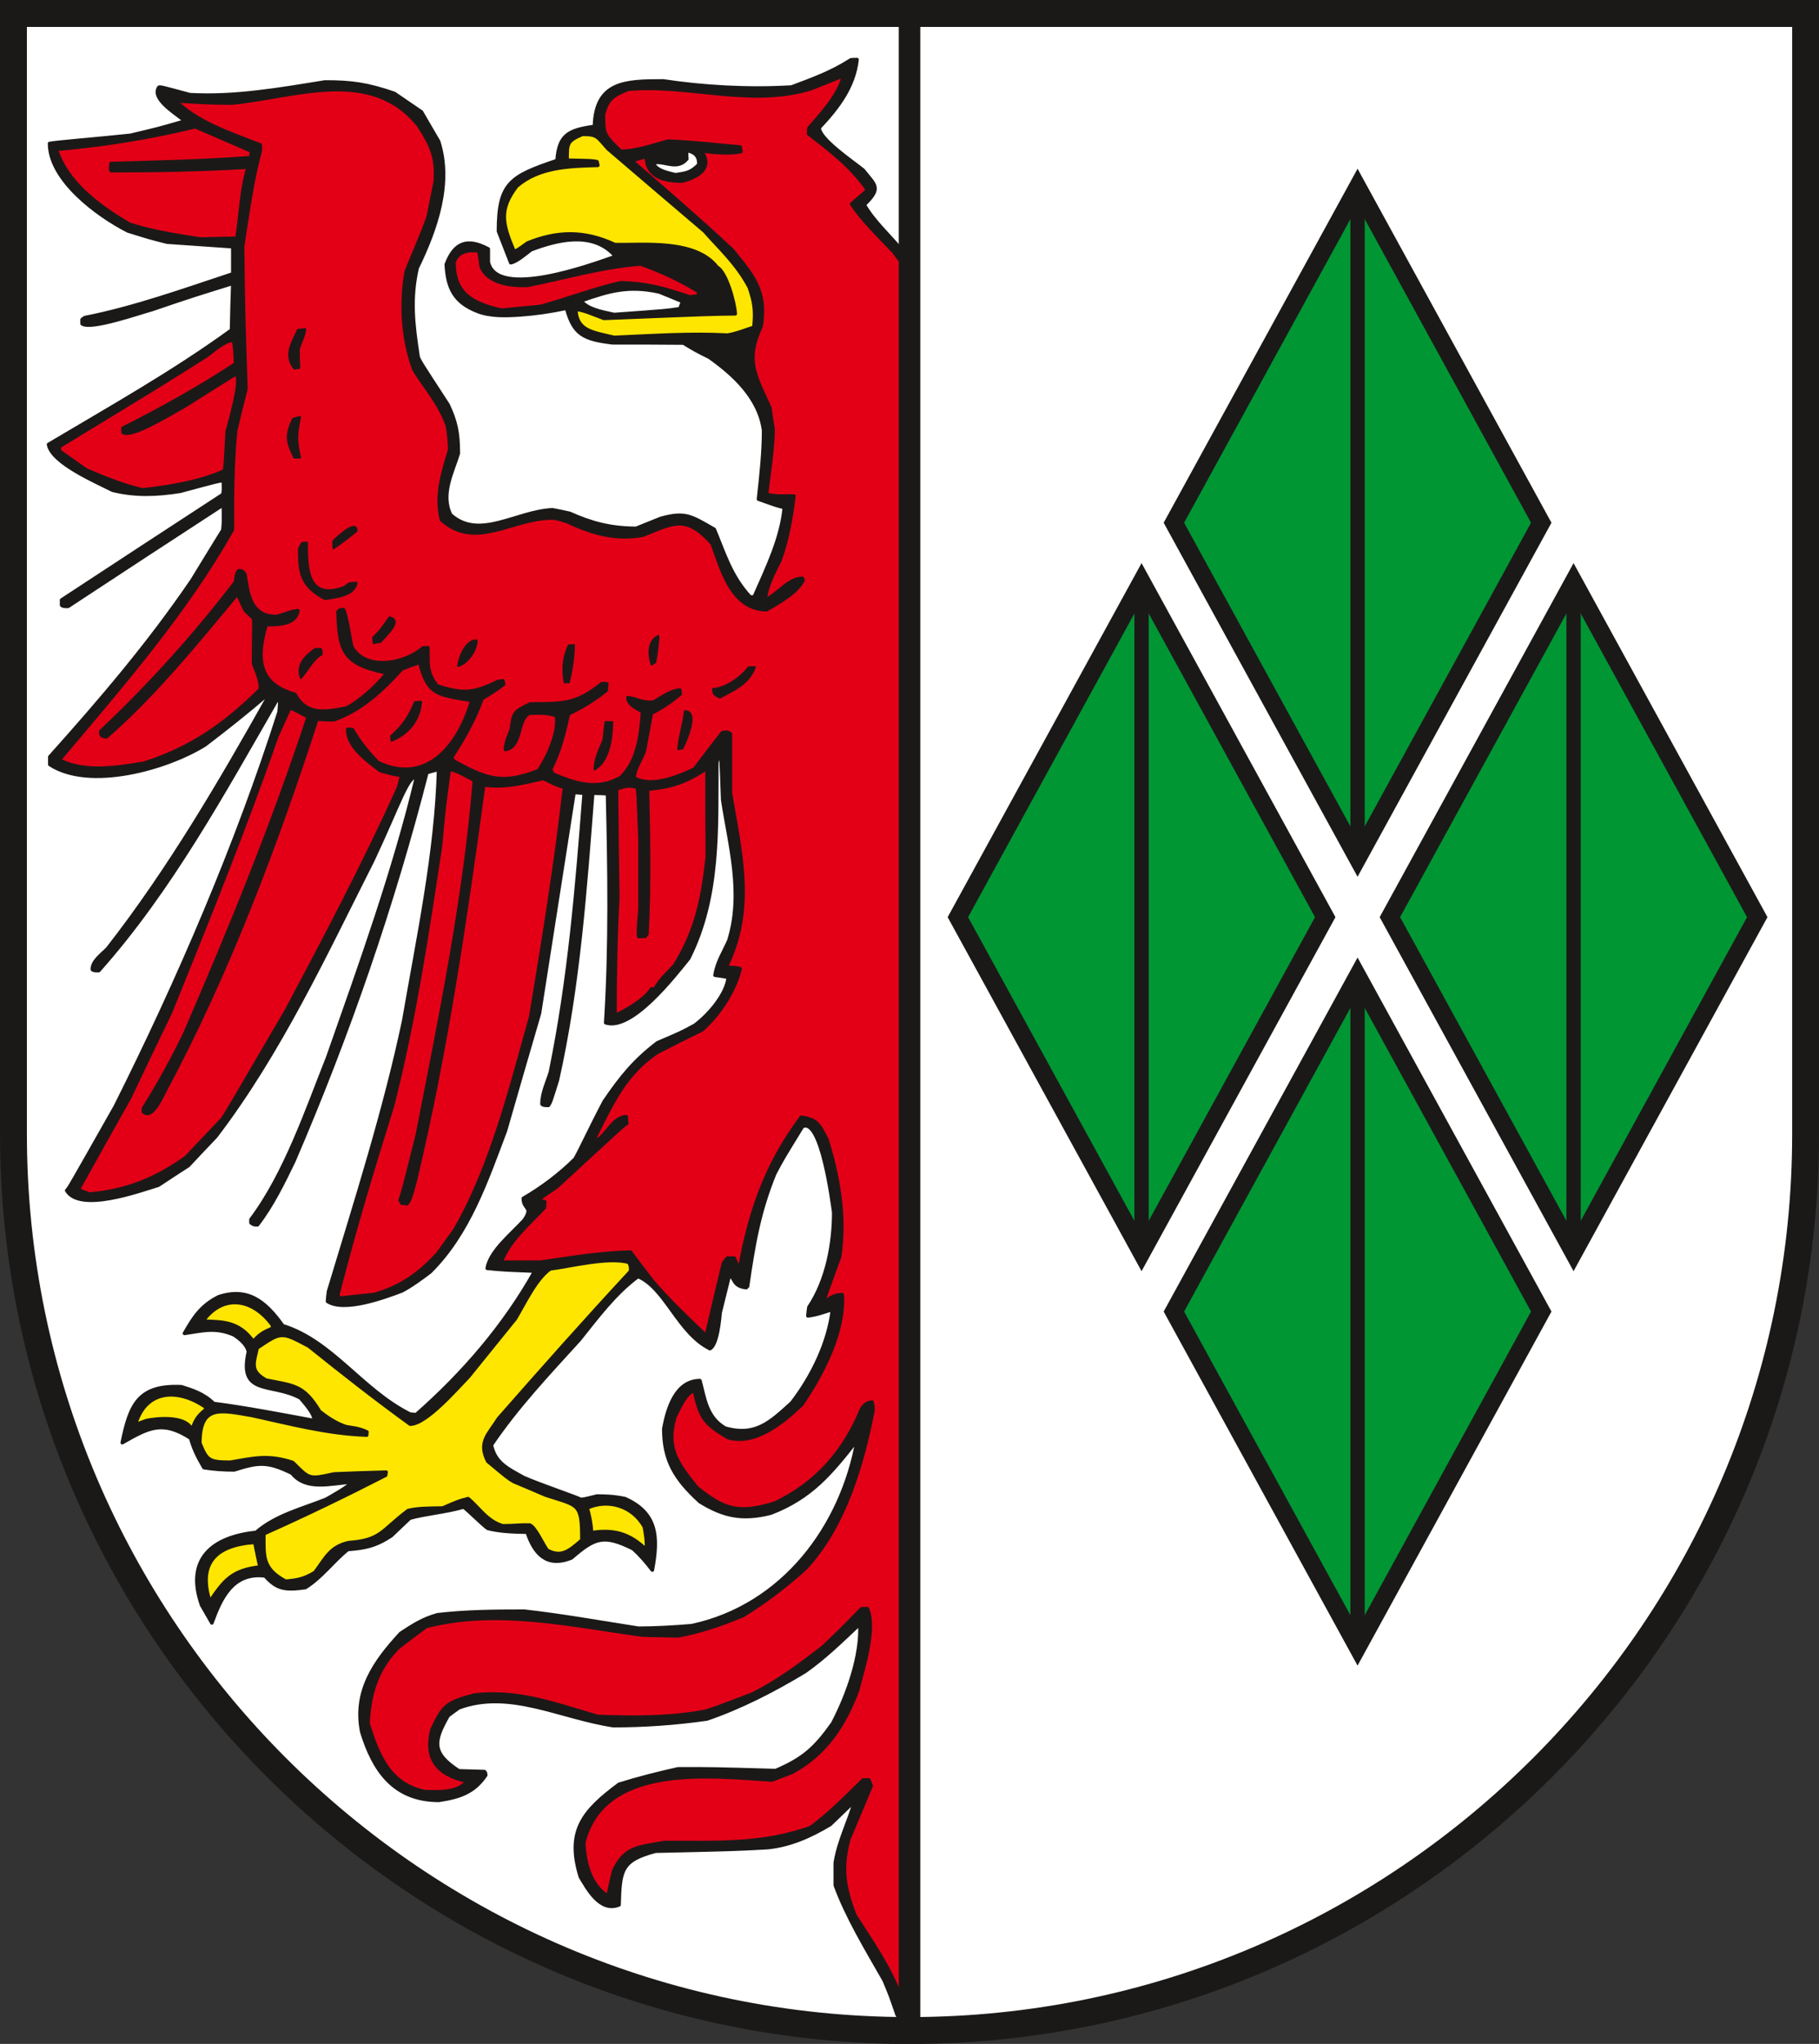 <?xml version="1.0" encoding="UTF-8" standalone="no"?>
<svg
   xmlns:dc="http://purl.org/dc/elements/1.1/"
   xmlns:cc="http://creativecommons.org/ns#"
   xmlns:rdf="http://www.w3.org/1999/02/22-rdf-syntax-ns#"
   xmlns:svg="http://www.w3.org/2000/svg"
   xmlns="http://www.w3.org/2000/svg"
   xmlns:sodipodi="http://sodipodi.sourceforge.net/DTD/sodipodi-0.dtd"
   xmlns:inkscape="http://www.inkscape.org/namespaces/inkscape"
   version="1.1"
   width="288"
   height="323.468"
   id="svg95"
   viewBox="0 0 288 323.468"
   sodipodi:docname="Stendal.svg"
   inkscape:version="0.92.3 (2405546, 2018-03-11)">
  <rect x="0" y="0" width="288" height="323.468" fill="#333333" stroke="none"/>
  <defs
     id="defs99" />
  <sodipodi:namedview
     pagecolor="#ffffff"
     bordercolor="#666666"
     borderopacity="1"
     objecttolerance="10"
     gridtolerance="10"
     guidetolerance="10"
     inkscape:pageopacity="0"
     inkscape:pageshadow="2"
     inkscape:window-width="1600"
     inkscape:window-height="850"
     id="namedview97"
     showgrid="false"
     inkscape:zoom="1.6225402"
     inkscape:cx="163.08844"
     inkscape:cy="180.20225"
     inkscape:window-x="-8"
     inkscape:window-y="-8"
     inkscape:window-maximized="1"
     inkscape:current-layer="svg95" />
  <g
     id="Layer1000"
     transform="matrix(1.001,0,0,1.001,-131.373,-354.538)">
    <path
       d="m 275.102,675.213 c -78.063,0 -141.732,-63.669 -141.732,-141.732 V 356.315 h 141.732 z"
       style="fill:#ffffff;fill-rule:evenodd"
       id="path10"
       inkscape:connector-curvature="0" />
    <g
       id="Layer1001">
      <path
         d="m 273.117,672.659 c -0.972,-2.853 -0.972,-2.853 -2.024,-5.385 -2.955,-5.185 -5.87,-9.967 -7.732,-15.031 0,-1.206 0,-2.412 0,-3.577 0.607,-3.617 2.146,-6.39 3.077,-9.766 -1.295,1.246 -2.591,2.492 -3.886,3.737 -3.238,1.929 -6.355,3.296 -9.918,3.657 -5.141,0.281 -5.141,0.281 -17.69,0.563 -5.505,1.447 -5.627,3.054 -5.789,8.48 -2.996,1.246 -5.02,-2.612 -6.113,-4.421 -2.267,-7.274 0.486,-10.449 6.113,-14.629 2.955,-0.924 6.113,-1.728 9.351,-2.451 5.627,0 5.627,0 15.423,0.281 4.332,-1.849 6.234,-3.537 9.027,-7.475 2.389,-4.581 4.574,-10.771 4.291,-15.714 -2.834,2.652 -5.465,5.265 -8.663,7.516 -4.979,3.014 -10.242,5.707 -15.545,7.515 -5.141,0.723 -9.958,1.045 -14.816,1.045 -8.46,-1.286 -16.435,-5.787 -24.41,-2.813 -0.567,0.402 -1.133,0.804 -1.7,1.246 -2.307,4.059 -2.631,5.908 1.7,8.721 1.336,0.04 2.672,0.081 4.048,0.12 0.162,0.161 0.162,0.161 0.202,0.563 -1.862,2.773 -4.21,3.497 -7.408,3.979 -7.246,0 -10.363,-4.903 -12.185,-10.811 -1.295,-6.47 2.064,-11.173 6.153,-15.593 1.903,-1.246 3.481,-2.291 5.829,-2.934 4.534,-0.522 8.865,-0.563 13.723,-0.563 5.789,0.643 11.861,1.728 18.055,2.693 2.591,0 5.505,-0.161 8.42,-0.402 14.411,-3.095 23.762,-15.593 26.191,-29.378 -4.129,5.265 -7.287,9.123 -13.683,11.574 -4.574,1.166 -7.57,0.442 -11.213,-1.808 -3.967,-3.617 -5.708,-6.551 -5.708,-11.534 0.567,-3.095 1.862,-7.596 5.708,-7.596 0.729,2.612 0.972,5.787 4.008,7.515 4.777,1.326 7.084,-0.884 10.525,-4.019 3.279,-4.26 5.829,-9.565 6.437,-14.749 -1.255,0.362 -2.591,0.884 -3.886,1.005 0.041,-0.482 0.081,-0.924 0.162,-1.366 2.915,-4.341 3.927,-10.168 3.927,-14.991 -0.202,-1.326 -1.943,-15.232 -4.979,-13.544 -3.158,5.144 -3.158,5.144 -4.372,7.435 -2.469,6.068 -3.319,11.132 -4.291,17.804 -0.081,0.04 -0.162,0.12 -0.202,0.201 -2.267,-0.241 -1.741,-1.648 -2.672,-1.929 -0.486,1.929 -0.971,3.898 -1.457,5.868 -0.081,0.764 -0.405,5.104 -1.619,5.707 -5.019,-2.492 -7.043,-9.605 -11.375,-11.414 -3.724,2.773 -6.396,6.43 -9.27,10.007 -4.939,5.426 -9.837,10.61 -13.925,16.639 0.607,2.773 2.348,3.617 5.101,5.144 2.429,1.085 8.744,3.215 8.987,3.456 0.486,0 0.486,0 2.631,-0.522 1.377,0 2.631,0.04 4.412,0.402 5.02,2.251 5.344,5.908 4.332,11.293 -1.133,-1.487 -2.024,-2.452 -3.036,-3.376 -4.696,-2.331 -6.072,-1.728 -9.756,1.447 -3.926,1.608 -5.87,-0.683 -7.003,-4.059 -2.348,-0.04 -4.412,-0.121 -6.234,-0.603 -0.769,-0.522 -2.915,-2.693 -3.805,-3.376 -2.955,0.844 -5.991,1.045 -8.541,1.768 -0.971,0.924 -1.943,1.849 -2.915,2.773 -2.51,1.648 -4.169,1.969 -6.882,2.17 -2.307,1.849 -4.129,4.421 -6.72,6.028 -3.239,0.442 -4.494,0.241 -6.356,-1.849 -5.181,-0.643 -7.043,3.657 -8.42,7.435 -0.567,-0.965 -1.093,-1.889 -1.619,-2.813 -2.55,-7.234 1.619,-10.771 8.622,-11.494 3.076,-2.693 7.206,-3.698 11.051,-5.225 0.486,-0.281 4.008,-2.21 4.008,-2.733 -3.319,0.201 -7.125,1.407 -9.391,-1.407 -3.927,-1.929 -5.303,-1.728 -9.149,-0.522 -1.66,0 -3.4,-0.12 -4.777,-0.362 -1.093,-1.849 -1.619,-3.014 -2.105,-4.662 -4.453,-2.854 -6.598,-1.688 -10.809,0.723 1.214,-5.948 2.51,-9.163 9.351,-8.842 1.619,0.522 3.482,1.045 5.101,2.653 5.02,0.643 10.444,1.688 15.868,2.693 0.243,-1.005 -1.903,-3.255 -2.145,-3.577 -4.574,-2.492 -9.837,-0.241 -8.218,-7.314 -0.283,-1.326 -1.7,-2.251 -2.267,-2.653 -2.955,-1.286 -5.02,-0.643 -7.853,-0.241 1.457,-2.572 2.672,-4.421 5.424,-5.787 4.534,-1.487 7.327,0.643 10.12,4.581 7.813,2.412 12.549,10.208 20.159,13.986 0.283,0 0.607,0.04 0.931,0.081 7.489,-6.591 13.966,-14.106 18.783,-22.707 -5.02,-0.201 -5.02,-0.201 -7.529,-0.442 0.445,-2.773 4.048,-5.586 5.87,-7.636 1.457,-2.17 -0.162,-1.607 -0.162,-3.416 2.915,-1.688 5.748,-3.818 8.177,-6.229 0.729,-1.206 2.307,-4.702 4.615,-9.083 2.631,-3.858 4.736,-6.47 8.42,-9.284 3.765,-1.608 3.765,-1.608 5.91,-2.773 2.226,-1.648 5.019,-4.903 5.303,-7.596 -0.729,-0.121 -1.417,-0.241 -2.105,-0.322 0.365,-2.17 1.377,-3.617 2.186,-5.466 2.348,-7.475 0.121,-15.071 -0.971,-22.265 -0.243,-6.712 -0.243,-6.712 -0.445,-7.877 -0.162,0.643 -0.324,1.286 -0.486,1.97 -0.081,10.409 0.486,21.18 -4.453,30.986 -2.186,2.693 -8.987,11.534 -13.116,10.168 0.769,-12.258 0.567,-24.314 0.283,-36.211 -0.81,-0.04 -1.579,-0.08 -2.348,-0.08 -1.174,14.991 -2.227,30.383 -5.587,45.374 -1.093,3.497 -1.093,3.497 -1.417,3.979 -0.567,0 -0.81,0 -1.012,-0.201 0,-1.808 0.85,-3.456 1.336,-5.064 3.036,-14.79 4.21,-29.459 5.343,-44.087 -0.567,-0.04 -1.093,-0.081 -1.619,-0.121 -1.821,11.615 -3.643,23.27 -5.465,34.925 -1.821,6.189 -3.603,12.378 -5.384,18.567 -2.955,7.797 -5.748,16.196 -11.901,22.305 -1.377,1.045 -3.077,2.291 -4.494,3.014 -2.753,1.045 -9.108,3.376 -11.739,1.648 0.041,-0.522 0.081,-1.045 0.162,-1.568 4.291,-14.227 8.906,-28.615 11.901,-42.842 2.267,-13.142 5.141,-26.525 5.505,-39.586 -0.364,-0.04 -0.364,-0.04 -1.862,0.402 -5.343,20.858 -12.428,41.435 -21.05,61.449 -1.579,3.256 -3.4,7.033 -5.748,10.047 -0.729,0 -0.729,-0.161 -1.012,-0.322 0,-0.201 0,-0.362 0,-0.522 5.465,-7.274 8.906,-17.523 12.144,-25.641 5.141,-14.629 10.525,-29.539 14.047,-44.329 -1.417,-0.201 -2.712,4.22 -6.922,13.182 -7.489,14.79 -14.695,30.383 -24.855,43.686 -1.457,1.527 -2.915,3.054 -4.332,4.582 -1.579,1.005 -3.158,2.049 -4.736,3.095 -3.036,0.924 -12.387,4.34 -14.492,0.844 0.405,-0.442 0.405,-0.442 7.691,-13.303 10.039,-20.014 19.188,-41.314 25.908,-62.373 0.04,-0.563 0.081,-1.125 0.121,-1.648 -0.243,-0.161 -0.243,-0.161 -0.526,-0.161 -8.42,14.589 -16.799,29.981 -28.134,42.721 -0.567,0 -0.81,0 -1.012,-0.201 0,-1.326 1.538,-2.371 2.429,-3.295 9.756,-12.499 17.852,-26.364 25.503,-39.988 -0.121,-0.04 -0.243,-0.04 -0.364,-0.04 -3.036,2.612 -6.477,5.345 -9.756,7.837 -6.072,3.778 -18.297,7.194 -24.531,3.095 0,-0.402 0,-0.804 0,-1.206 8.137,-9.083 15.625,-17.844 22.507,-27.931 1.619,-2.652 3.239,-5.305 4.858,-7.917 0.122,-1.125 0.122,-1.125 0.081,-4.019 -8.218,5.345 -16.395,10.69 -24.572,16.076 -0.567,0 -0.81,0 -1.012,-0.201 0,-0.281 0,-0.562 0,-0.804 8.501,-5.586 17.002,-11.133 25.503,-16.678 0.122,-0.643 0.122,-0.643 0.081,-2.21 -0.85,0.08 -0.85,0.08 -6.801,1.688 -3.765,0.603 -7.165,0.724 -10.727,-0.161 -2.429,-1.246 -9.634,-4.3 -10.12,-7.234 9.594,-5.707 19.714,-11.373 28.944,-18.085 0.04,-2.492 0.121,-4.943 0.202,-7.395 -6.477,2.01 -6.477,2.01 -12.873,4.18 -1.822,0.482 -9.594,3.215 -10.97,2.211 0,-0.241 0,-0.442 0,-0.643 0.121,-0.121 0.283,-0.241 0.445,-0.322 7.772,-1.527 15.626,-4.341 23.398,-6.912 0,-1.447 0,-2.894 0,-4.301 -3.482,-0.241 -6.963,-0.482 -10.404,-0.723 -2.712,-0.683 -2.712,-0.683 -6.193,-1.768 -4.979,-2.532 -12.387,-8.118 -12.387,-13.825 1.295,-0.241 7.934,-0.764 12.792,-1.286 4.574,-1.085 4.574,-1.085 8.298,-2.17 0,-0.12 0,-0.241 0,-0.362 -1.619,-1.246 -4.939,-3.376 -3.805,-5.064 0.283,-0.081 0.283,-0.081 4.898,1.166 7.125,0.402 14.168,-0.844 21.374,-2.009 4.17,0 6.639,0.321 10.97,1.808 1.417,0.964 2.833,1.929 4.291,2.933 0.891,1.527 1.781,3.095 2.712,4.662 2.105,6.591 -0.364,13.785 -3.4,20.014 -1.093,4.863 -0.648,8.801 0.162,14.066 0.283,0.723 0.283,0.723 4.736,7.556 1.214,2.612 1.619,4.34 1.619,7.676 -0.89,2.934 -2.833,6.471 -1.214,9.726 4.574,4.059 10.282,-0.522 16.111,-0.804 0.891,0.161 1.781,0.362 2.712,0.563 3.319,1.487 6.396,2.371 10.525,2.371 1.295,-0.522 2.591,-1.045 3.886,-1.567 3.846,-1.045 4.696,-0.442 8.461,1.728 1.579,3.738 2.591,7.355 5.667,10.69 0.202,0 0.405,0 0.648,0 2.064,-4.662 4.291,-9.243 4.777,-14.147 -1.296,-0.322 -1.296,-0.322 -4.089,-1.326 0.405,-3.738 0.81,-7.314 0.81,-10.851 -0.688,-5.224 -4.858,-8.922 -8.582,-11.574 -2.186,-1.085 -2.186,-1.085 -4.089,-2.251 -3.765,-0.04 -7.529,-0.04 -11.254,-0.04 -4.534,-0.563 -6.113,-1.286 -7.246,-5.466 -2.723,0.567 -4.837,0.864 -7.246,1.045 -2.421,0.182 -4.813,0.218 -6.76,-0.522 -3.836,-1.458 -4.817,-3.818 -5.019,-7.435 1.295,-3.456 3.319,-4.22 6.639,-2.452 0,0.683 0,1.367 0,2.05 1.255,5.988 16.273,0.482 19.835,-0.764 0.041,-0.12 0.081,-0.241 0.121,-0.322 -3.562,-3.898 -9.27,-2.331 -13.197,-0.844 -0.85,0.643 -2.267,1.889 -3.198,2.049 -0.648,-1.688 -1.296,-3.336 -1.943,-4.983 0,-7.676 1.903,-8.681 9.27,-11.173 0.283,-4.059 1.821,-4.823 5.91,-5.385 0.202,-7.073 4.817,-7.194 10.889,-7.194 6.396,0.965 13.44,1.367 20.281,0.965 3.198,-1.206 6.275,-2.291 9.392,-4.3 0.324,-0.04 0.648,-0.04 0.972,-0.04 -0.486,4.26 -2.955,7.555 -5.991,10.771 0,1.808 5.343,5.385 6.963,6.712 1.903,2.411 2.955,2.773 0.162,5.466 1.468,2.553 3.833,4.695 5.95,7.194 0.555,0.655 1.066,1.283 1.513,1.847 l -0.065,279.32 -0.231,0.013 c -0.819,-0.475 -1.481,-1.23 -1.985,-2.265 z"
         style="fill:#1b1918;fill-rule:evenodd;stroke:#1b1918;stroke-width:0.567;stroke-linecap:round;stroke-linejoin:round;stroke-dasharray:none"
         id="path12"
         inkscape:connector-curvature="0" />
      <path
         d="m 273.846,670.248 c -1.822,-5.024 -4.777,-9.163 -7.367,-13.222 -1.781,-4.501 -2.186,-7.676 -0.972,-12.097 1.174,-2.813 2.348,-5.627 3.522,-8.4 -0.121,-0.322 -0.243,-0.643 -0.364,-0.924 -0.324,0 -0.607,0 -0.891,0 -2.712,2.652 -5.263,5.265 -8.299,7.515 -7.853,2.813 -15.18,2.331 -23.155,2.371 -4.088,0.763 -6.234,0.643 -8.015,4.501 -0.324,1.326 -0.607,2.652 -0.891,3.979 -2.955,-1.768 -3.724,-5.627 -3.846,-8.44 3.158,-12.579 19.795,-10.57 29.794,-9.927 1.012,-0.402 2.024,-0.804 3.036,-1.165 5.384,-2.813 8.46,-7.556 10.485,-13.021 0.81,-3.175 2.955,-9.766 1.538,-12.901 -0.324,0 -0.648,0 -0.931,0.04 -3.036,3.135 -3.036,3.135 -6.032,5.988 -3.603,2.813 -7.287,5.546 -11.294,7.515 -5.586,2.13 -5.586,2.13 -7.367,2.693 -5.829,1.085 -11.496,1.005 -17.042,0.804 -6.963,-2.05 -12.63,-4.18 -19.512,-3.376 -4.412,1.206 -4.858,1.607 -6.679,5.466 -1.093,4.461 0.648,7.073 5.586,8.158 -1.66,1.969 -4.534,1.648 -6.639,1.648 -5.87,-1.165 -7.57,-6.149 -9.068,-10.771 0.243,-4.742 1.417,-8.681 4.817,-12.057 1.457,-1.125 2.915,-2.21 4.372,-3.296 11.254,-2.894 22.669,-0.201 34.328,1.366 1.822,0.04 3.643,0.08 5.505,0.121 3.36,-0.603 6.841,-1.768 10.282,-3.215 3.562,-2.17 6.801,-4.662 9.877,-7.435 6.194,-6.631 9.027,-16.437 10.687,-24.957 0,-0.764 0,-0.764 -0.162,-1.367 -1.052,0.241 -1.012,0.362 -1.579,1.005 -2.753,6.712 -7.044,11.735 -13.682,14.95 -5.91,1.889 -8.258,0.924 -12.428,-2.411 -3.319,-4.099 -4.858,-6.47 -3.481,-11.173 0.648,-1.246 1.7,-3.858 3.077,-4.18 0.972,4.139 1.336,5.064 5.343,7.435 4.25,1.246 8.663,-2.371 11.658,-5.225 3.279,-4.823 6.76,-11.454 6.396,-17.362 -1.417,0 -1.984,0.643 -3.036,1.246 0.85,-2.451 1.741,-4.863 2.631,-7.274 0.931,-6.43 -0.202,-12.7 -2.024,-18.527 -1.255,-2.371 -1.498,-3.135 -4.048,-3.496 -5.505,7.395 -8.015,14.549 -9.715,23.712 -0.081,0 -0.162,0 -0.243,0 -0.243,-0.482 -0.445,-0.965 -0.648,-1.447 -0.364,0 -0.729,0 -1.052,0 -0.243,0.241 -0.445,0.522 -0.648,0.804 -0.931,3.818 -1.822,7.636 -2.712,11.494 -3.077,-2.934 -6.072,-5.787 -8.541,-8.681 -1.174,-1.527 -2.348,-3.054 -3.481,-4.582 -4.898,0.161 -9.513,0.924 -14.168,1.607 -2.105,0 -4.21,0 -6.274,0 1.295,-3.456 4.412,-6.028 6.841,-8.641 0,-0.322 0.041,-0.603 0.081,-0.884 -0.405,-0.121 -0.769,-0.241 -1.133,-0.322 0.972,-0.683 1.984,-1.367 2.996,-2.05 10.768,-9.927 10.768,-9.927 11.092,-10.047 -0.041,-0.362 -0.081,-0.723 -0.081,-1.045 -2.145,0 -3.279,3.336 -5.02,3.898 0.041,-0.281 0.081,-0.563 0.162,-0.804 2.672,-5.345 4.736,-9.886 9.715,-13.262 2.348,-1.206 4.736,-2.411 7.125,-3.577 2.793,-2.451 5.181,-6.189 6.032,-9.645 -0.283,-0.121 -0.283,-0.121 -2.226,-0.281 4.574,-9.123 2.267,-18.166 0.688,-27.489 0,-3.135 0,-6.269 0,-9.364 -0.486,-0.482 -1.052,-0.201 -1.255,-0.201 -1.498,1.889 -2.955,3.818 -4.412,5.747 -2.672,1.286 -6.922,2.974 -9.553,1.407 0,-1.407 1.174,-2.974 1.619,-4.3 0.364,-2.009 0.729,-3.979 1.093,-5.948 1.7,-0.844 3.077,-1.768 4.574,-3.054 -0.04,-0.201 -0.081,-0.402 -0.081,-0.603 -1.619,0.201 -2.834,1.206 -4.17,1.929 -1.781,0.161 -2.712,-0.563 -4.008,-0.723 0,0.965 1.093,1.567 2.307,2.21 -0.243,3.376 -0.648,7.797 -3.481,10.449 -3.724,2.05 -7.125,0.965 -10.687,-0.563 -0.162,-0.241 -0.283,-0.482 -0.405,-0.723 1.498,-2.934 2.186,-5.868 2.834,-8.801 1.984,-0.965 4.089,-2.17 5.991,-3.738 0,-0.362 0.041,-0.683 0.081,-1.005 -0.283,-0.04 -0.526,-0.04 -0.769,-0.04 -4.129,3.336 -6.194,3.175 -11.335,3.215 -2.591,1.246 -2.631,1.326 -2.996,4.059 -0.405,1.085 -0.81,1.768 -0.931,3.135 2.672,-0.442 1.741,-4.742 3.805,-5.747 1.376,0 2.591,-0.161 4.291,0.402 0.364,2.612 -1.255,6.31 -2.834,8.681 -5.748,2.291 -8.258,1.326 -13.359,-1.447 -0.162,-0.201 -0.324,-0.402 -0.445,-0.603 2.024,-3.135 3.603,-5.948 4.858,-9.364 1.133,-0.643 2.307,-1.407 3.4,-2.251 -0.041,-0.201 -0.081,-0.362 -0.121,-0.522 -0.283,0.04 -0.567,0.08 -0.81,0.12 -3.886,1.929 -5.586,1.969 -9.594,0.683 -1.741,-2.17 -1.417,-3.697 -1.457,-6.028 -0.283,0 -0.526,0 -0.769,0.04 -3.117,2.652 -9.149,3.577 -11.254,-0.161 -0.486,-2.05 -0.769,-4.742 -1.336,-5.908 -0.648,0 -0.607,0.12 -0.85,0.362 0.202,5.948 0.688,8.199 7.448,9.565 0,0.121 0.041,0.241 0.081,0.402 -1.741,2.01 -3.927,4.019 -6.153,5.225 -3.643,0.723 -6.396,1.125 -8.218,-2.17 -6.072,-1.688 -5.991,-6.028 -4.534,-11.012 1.579,-0.04 4.655,0.121 5.02,-2.21 -1.255,0.121 -2.388,0.723 -3.4,0.924 -4.25,0 -4.493,-3.818 -4.979,-6.671 -0.405,-0.603 -0.607,-0.563 -0.972,-0.563 -0.405,0.522 -0.405,0.884 -0.486,1.768 -6.396,8.359 -13.601,16.357 -21.333,23.631 0,0.402 0,0.844 0.891,0.844 7.61,-6.631 14.249,-14.83 20.645,-22.506 0.243,0 0.931,1.849 1.336,2.532 0.405,0.402 0.85,0.804 1.295,1.246 0.121,0.603 0,1.929 0,7.114 0.203,0.683 1.295,2.934 1.052,4.139 -5.546,5.506 -10.93,9.284 -18.378,11.655 -4.21,0.723 -9.432,1.527 -13.278,-0.442 0,-0.08 0,-0.161 0,-0.241 9.715,-11.534 19.916,-23.189 27.244,-36.251 0,-5.345 0,-10.53 0.526,-15.674 0.526,-2.21 1.052,-4.421 1.619,-6.591 -0.405,-12.418 -0.405,-12.418 -0.526,-22.506 0.81,-5.184 1.498,-10.409 2.834,-15.272 -0.041,-0.281 -0.041,-0.522 -0.041,-0.764 -4.858,-1.889 -9.918,-3.537 -13.399,-6.993 2.874,0.201 5.667,0.362 8.865,0.362 9.877,-0.884 22.062,-5.948 29.632,3.617 1.862,2.974 2.874,4.742 2.591,8.801 -0.364,1.809 -0.729,3.617 -1.093,5.466 -0.526,1.567 -0.526,1.567 -3.481,8.681 -0.891,4.823 -0.648,10.57 1.214,15.593 1.7,2.773 3.967,5.225 5.263,8.801 0.243,1.326 0.243,1.326 0.405,3.778 -1.052,3.537 -2.307,7.154 -1.336,11.133 5.546,5.024 11.578,-0.603 18.014,-0.241 0.607,0.161 1.214,0.322 1.822,0.522 3.765,1.768 7.529,2.974 12.023,2.17 4.979,-2.009 6.841,-3.255 10.97,1.326 1.417,3.778 2.996,10.449 8.622,10.449 1.822,-1.085 4.736,-2.652 5.748,-4.662 -0.04,-0.121 -0.081,-0.201 -0.121,-0.281 -2.186,0 -3.805,2.492 -5.87,3.416 0.202,-2.251 1.417,-4.421 2.348,-6.31 1.255,-3.537 1.781,-6.792 2.186,-10.128 -1.619,0 -3.076,0.12 -4.331,-0.281 0.445,-3.617 0.972,-6.912 1.052,-10.208 -0.202,-1.165 -0.364,-2.331 -0.526,-3.456 -2.469,-5.426 -3.846,-7.596 -1.376,-12.901 0.931,-5.667 -1.417,-8.158 -4.574,-12.057 -5.263,-4.903 -10.485,-9.404 -15.585,-13.825 -0.041,-0.12 -0.081,-0.241 -0.121,-0.362 0.688,-0.201 1.417,-0.402 2.146,-0.603 0,3.095 2.591,3.898 5.627,3.898 2.51,-0.603 4.979,-2.09 3.036,-4.783 1.781,0.201 4.048,0.522 6.274,0.121 -0.04,-0.241 -0.081,-0.482 -0.121,-0.723 -3.846,-0.322 -7.853,-0.804 -11.415,-0.924 -2.51,0.723 -5.181,1.608 -7.489,1.608 -2.712,-2.693 -2.712,-2.652 -2.712,-5.868 0.688,-2.492 1.498,-2.934 3.846,-3.939 9.351,-0.924 19.431,2.853 29.025,-0.12 1.7,-0.683 3.4,-1.367 5.101,-2.05 -0.688,3.054 -3.441,5.948 -5.465,8.319 -0.041,0.281 -0.041,0.563 -0.041,0.884 3.198,2.492 6.477,4.903 9.149,8.641 0,0.121 0,0.241 0.041,0.402 -0.81,0.683 -1.619,1.367 -2.388,2.05 1.66,2.572 4.331,5.104 6.72,7.636 0.688,1.005 0.688,1.005 1.214,1.487 -0.041,91.551 -0.041,183.102 -0.041,274.694 z"
         style="fill:#e30016;fill-rule:evenodd;stroke:#1b1918;stroke-width:0.567;stroke-linecap:round;stroke-linejoin:round;stroke-dasharray:none"
         id="path14"
         inkscape:connector-curvature="0" />
      <path
         d="m 164.427,607.392 c -1.943,-6.149 1.012,-8.962 7.125,-9.364 0.243,1.286 0.526,2.572 0.81,3.898 -4.412,0.522 -5.627,2.05 -7.934,5.466 z"
         style="fill:#ffe600;fill-rule:evenodd;stroke:#1b1918;stroke-width:0.567;stroke-linecap:round;stroke-linejoin:round;stroke-dasharray:none"
         id="path16"
         inkscape:connector-curvature="0" />
      <path
         d="m 176.409,604.177 c -3.684,-1.969 -3.441,-3.939 -3.441,-7.314 0.041,-0.12 0.121,-0.201 0.202,-0.281 6.315,-2.813 12.711,-5.908 19.066,-9.163 0,-0.161 0.041,-0.322 0.081,-0.482 -2.753,0.08 -5.505,0.161 -8.218,0.281 -4.048,0.884 -3.886,0.844 -6.558,-1.808 -3.886,-1.286 -6.153,-0.683 -9.877,-0.04 -3.441,0 -3.684,-0.322 -4.817,-3.014 0,-6.189 3.319,-5.225 8.299,-4.381 5.708,1.246 11.82,2.894 18.095,3.095 0,-0.161 0,-0.322 0.041,-0.482 -1.336,-0.643 -2.307,-0.643 -3.319,-0.844 -1.7,-0.563 -3.158,-1.608 -4.17,-2.411 -2.55,-4.22 -4.088,-4.059 -8.46,-4.943 -2.631,-1.447 -1.943,-2.693 -1.417,-5.104 3.846,-2.572 3.805,-2.612 8.177,-0.281 5.06,4.059 10.363,8.239 16.03,12.338 2.51,0 7.287,-5.506 9.23,-7.515 2.469,-3.054 4.939,-6.109 7.408,-9.163 1.376,-2.291 3.319,-6.43 5.505,-7.877 3.238,-0.402 9.108,-1.929 12.428,-1.045 0.162,0.322 0.364,0.563 0.283,1.447 -7.125,7.676 -14.006,15.433 -20.888,23.27 -1.579,2.532 -3.238,3.697 -1.7,6.752 3.239,2.693 3.239,2.693 4.129,3.215 1.66,0.683 3.32,1.407 5.02,2.13 5.263,1.728 5.748,1.165 5.748,7.114 -2.024,1.768 -3.279,2.813 -5.505,1.608 -0.85,-1.246 -1.862,-3.617 -2.753,-3.979 -1.619,-0.04 -2.307,0.121 -4.25,0.121 -2.51,-0.683 -3.846,-2.974 -5.505,-4.3 -1.498,0.402 -1.498,0.402 -4.008,1.487 -1.943,0.04 -3.886,0 -5.465,0.402 -4.17,3.095 -4.21,4.702 -9.392,5.064 -2.915,0.643 -3.643,2.411 -5.343,4.702 -1.741,1.085 -2.874,1.246 -4.655,1.407 z"
         style="fill:#ffe600;fill-rule:evenodd;stroke:#1b1918;stroke-width:0.567;stroke-linecap:round;stroke-linejoin:round;stroke-dasharray:none"
         id="path18"
         inkscape:connector-curvature="0" />
      <path
         d="m 233.486,599.234 c -2.712,-2.693 -5.303,-3.255 -8.663,-2.733 -0.121,-1.447 -0.364,-2.894 -0.729,-3.898 3.198,-1.487 7.165,-0.442 9.068,2.974 0.202,1.085 0.405,2.251 0.324,3.657 z"
         style="fill:#ffe600;fill-rule:evenodd;stroke:#1b1918;stroke-width:0.567;stroke-linecap:round;stroke-linejoin:round;stroke-dasharray:none"
         id="path20"
         inkscape:connector-curvature="0" />
      <path
         d="m 161.431,579.943 c -1.133,-1.929 -5.465,-1.487 -7.003,-1.165 -0.607,0.201 -1.214,0.442 -1.781,0.683 1.579,-5.546 6.639,-5.908 11.132,-2.813 0,0.121 0,0.241 0,0.402 -1.133,0.924 -1.579,1.527 -2.064,2.894 -0.121,0 -0.202,0 -0.283,0 z"
         style="fill:#ffe600;fill-rule:evenodd;stroke:#1b1918;stroke-width:0.567;stroke-linecap:round;stroke-linejoin:round;stroke-dasharray:none"
         id="path22"
         inkscape:connector-curvature="0" />
      <path
         d="m 171.308,566.279 c -2.307,-3.175 -4.736,-3.095 -7.975,-3.215 3.117,-4.34 7.853,-3.697 11.011,0.643 0,0.161 0,0.322 0,0.482 -1.417,0.603 -2.064,0.965 -3.036,2.09 z"
         style="fill:#ffe600;fill-rule:evenodd;stroke:#1b1918;stroke-width:0.567;stroke-linecap:round;stroke-linejoin:round;stroke-dasharray:none"
         id="path24"
         inkscape:connector-curvature="0" />
      <path
         d="m 184.788,559.446 c -0.041,-0.241 -0.081,-0.482 -0.081,-0.723 2.55,-10.007 5.586,-20.054 8.622,-29.74 3.481,-13.704 5.505,-27.329 7.57,-40.993 0.526,-5.747 0.526,-5.747 1.376,-12.097 0.729,-0.241 2.915,1.125 4.008,1.648 -1.457,18.366 -5.424,37.657 -9.027,56.064 -2.145,8.56 -2.145,8.56 -2.712,10.329 0.081,0.161 0.162,0.322 0.283,0.482 0.243,0 0.486,0.04 0.769,0.08 0.688,-0.683 1.174,-3.215 1.376,-3.858 4.939,-20.738 7.934,-41.556 10.768,-62.374 3.279,0.482 5.87,-0.201 9.432,-1.005 0.931,0.402 1.984,1.045 3.36,1.407 -1.336,11.936 -3.319,24.113 -5.343,36.291 -3.117,11.012 -6.113,23.471 -12.023,33.719 -0.891,1.206 -1.781,2.451 -2.672,3.697 -3.036,3.296 -5.87,5.265 -10.039,6.471 -1.903,0.201 -3.805,0.402 -5.667,0.603 z"
         style="fill:#e30016;fill-rule:evenodd;stroke:#1b1918;stroke-width:0.567;stroke-linecap:round;stroke-linejoin:round;stroke-dasharray:none"
         id="path26"
         inkscape:connector-curvature="0" />
      <path
         d="m 145.401,542.969 c -1.376,-0.482 -1.376,-0.482 -1.741,-0.804 2.672,-4.823 5.384,-9.645 8.096,-14.468 2.146,-4.541 4.332,-9.083 6.517,-13.624 5.829,-14.428 11.699,-28.896 16.718,-43.404 0.688,-1.527 1.376,-3.054 2.064,-4.541 0.81,0.121 1.741,0.844 2.955,1.367 -5.586,16.96 -12.306,33.437 -19.471,49.955 -1.984,4.139 -4.088,7.957 -6.598,11.976 0,0.161 0,0.322 0,0.522 1.376,1.366 3.117,-2.853 3.441,-3.416 9.877,-18.407 17.609,-38.984 23.965,-58.636 0.486,-0.04 1.295,0.121 2.753,0.08 4.493,-1.688 7.489,-4.541 10.687,-8.038 0.931,-0.362 1.862,-0.723 2.834,-1.045 1.336,5.144 2.672,5.104 8.258,6.028 -2.024,6.993 -7.084,13.544 -14.897,9.806 -1.822,-1.929 -2.834,-3.215 -4.008,-5.184 -0.243,-0.04 -0.486,-0.04 -0.729,-0.04 0,2.693 2.834,4.742 5.141,6.511 2.024,0.563 2.024,0.563 3.4,0.764 -0.162,0.603 -0.324,1.246 -0.486,1.889 -5.303,11.775 -11.496,23.511 -17.69,35.166 -9.553,16.357 -9.553,16.357 -10.201,17.281 -1.903,2.009 -3.805,4.019 -5.708,6.028 -4.777,3.456 -9.553,5.345 -15.302,5.827 z"
         style="fill:#e30016;fill-rule:evenodd;stroke:#1b1918;stroke-width:0.567;stroke-linecap:round;stroke-linejoin:round;stroke-dasharray:none"
         id="path28"
         inkscape:connector-curvature="0" />
      <path
         d="m 228.507,514.716 c 0,-6.39 0.121,-12.66 0.445,-18.648 -0.081,-5.747 -0.162,-11.454 -0.202,-17.161 1.012,-0.322 1.781,-0.683 3.279,-0.281 0.162,0.844 0.162,0.844 0.445,8.359 0,3.657 0,7.314 0,10.972 -0.283,3.336 -0.283,3.336 -0.202,4.3 0.324,-0.04 0.648,-0.04 1.012,-0.04 0.081,-0.121 0.162,-0.241 0.283,-0.362 0.405,-7.716 0.243,-15.393 0.081,-22.908 3.765,-0.322 6.113,-1.085 9.432,-3.336 0,4.662 0,9.324 0.041,14.026 -0.688,6.229 -1.619,11.494 -5.181,17.201 -1.052,1.165 -2.348,2.251 -3.077,3.697 -0.202,0 -0.405,0 -0.567,0 -0.972,1.648 -4.25,3.577 -5.789,4.18 z"
         style="fill:#e30016;fill-rule:evenodd;stroke:#1b1918;stroke-width:0.567;stroke-linecap:round;stroke-linejoin:round;stroke-dasharray:none"
         id="path30"
         inkscape:connector-curvature="0" />
      <path
         d="m 225.269,475.853 c 0,-1.688 0.81,-3.255 1.417,-4.702 0.081,-0.965 0.202,-1.889 0.324,-2.813 0.364,0 0.729,0 1.093,0 -0.081,2.452 -0.405,6.149 -2.834,7.515 z"
         style="fill:#1b1918;fill-rule:evenodd;stroke:#1b1918;stroke-width:0.283;stroke-linecap:round;stroke-linejoin:round;stroke-dasharray:none"
         id="path32"
         inkscape:connector-curvature="0" />
      <path
         d="m 238.506,472.637 c 0.162,-2.09 0.85,-4.059 1.052,-6.028 2.307,0 0.283,4.622 -0.364,5.908 -0.243,0.04 -0.486,0.08 -0.688,0.121 z"
         style="fill:#1b1918;fill-rule:evenodd;stroke:#1b1918;stroke-width:0.283;stroke-linecap:round;stroke-linejoin:round;stroke-dasharray:none"
         id="path34"
         inkscape:connector-curvature="0" />
      <path
         d="m 193.168,471.311 c -0.041,-0.281 -0.081,-0.522 -0.081,-0.764 1.781,-1.527 2.874,-3.135 3.765,-5.345 0.324,-0.04 0.648,-0.08 1.012,-0.08 -0.243,2.974 -1.984,5.064 -4.696,6.189 z"
         style="fill:#1b1918;fill-rule:evenodd;stroke:#1b1918;stroke-width:0.283;stroke-linecap:round;stroke-linejoin:round;stroke-dasharray:none"
         id="path36"
         inkscape:connector-curvature="0" />
      <path
         d="m 245.104,464.479 c -1.133,-0.522 -1.012,-0.683 -1.093,-1.367 2.064,-0.161 4.331,-1.768 5.627,-3.416 0.324,-0.04 0.648,-0.04 1.012,-0.04 -0.931,2.612 -3.198,3.577 -5.546,4.823 z"
         style="fill:#1b1918;fill-rule:evenodd;stroke:#1b1918;stroke-width:0.283;stroke-linecap:round;stroke-linejoin:round;stroke-dasharray:none"
         id="path38"
         inkscape:connector-curvature="0" />
      <path
         d="m 220.533,462.068 c -0.405,-2.331 -0.162,-4.019 0.648,-5.827 0.283,-0.04 0.567,-0.08 0.85,-0.08 -0.041,2.009 -0.283,3.738 -0.81,5.908 -0.243,0 -0.486,0 -0.688,0 z"
         style="fill:#1b1918;fill-rule:evenodd;stroke:#1b1918;stroke-width:0.283;stroke-linecap:round;stroke-linejoin:round;stroke-dasharray:none"
         id="path40"
         inkscape:connector-curvature="0" />
      <path
         d="m 178.838,461.385 c -0.769,-1.969 0.567,-3.456 2.226,-4.582 0.283,-0.04 0.607,-0.04 0.931,-0.04 0.162,0.442 0.162,0.442 0.121,0.924 -1.133,0.442 -2.267,2.572 -3.279,3.697 z"
         style="fill:#1b1918;fill-rule:evenodd;stroke:#1b1918;stroke-width:0.283;stroke-linecap:round;stroke-linejoin:round;stroke-dasharray:none"
         id="path42"
         inkscape:connector-curvature="0" />
      <path
         d="m 203.693,459.496 c 0.162,-1.487 1.336,-4.26 2.955,-4.059 0,1.567 -1.457,3.657 -2.955,4.059 z"
         style="fill:#1b1918;fill-rule:evenodd;stroke:#1b1918;stroke-width:0.283;stroke-linecap:round;stroke-linejoin:round;stroke-dasharray:none"
         id="path44"
         inkscape:connector-curvature="0" />
      <path
         d="m 234.296,459.255 c -0.567,-1.688 -0.526,-3.858 1.093,-4.541 0,1.125 -0.243,2.813 -0.486,4.18 -0.202,0.12 -0.405,0.241 -0.607,0.362 z"
         style="fill:#1b1918;fill-rule:evenodd;stroke:#1b1918;stroke-width:0.283;stroke-linecap:round;stroke-linejoin:round;stroke-dasharray:none"
         id="path46"
         inkscape:connector-curvature="0" />
      <path
         d="m 190.334,455.879 c -0.041,-0.322 -0.081,-0.643 -0.081,-0.924 0.972,-0.804 1.862,-2.17 2.591,-3.175 2.226,0.442 -0.567,2.894 -1.417,3.898 -0.364,0.04 -0.729,0.121 -1.093,0.201 z"
         style="fill:#1b1918;fill-rule:evenodd;stroke:#1b1918;stroke-width:0.283;stroke-linecap:round;stroke-linejoin:round;stroke-dasharray:none"
         id="path48"
         inkscape:connector-curvature="0" />
      <path
         d="m 182.643,448.926 c -3.886,-2.09 -4.129,-4.099 -4.129,-7.998 0.162,-0.322 0.324,-0.643 0.526,-0.924 0.243,-0.04 0.486,-0.04 0.769,-0.04 0,3.778 -0.041,9.243 5.91,6.993 0.769,-0.603 0.688,-0.643 1.943,-0.643 -0.324,2.13 -3.441,2.331 -5.02,2.612 z"
         style="fill:#1b1918;fill-rule:evenodd;stroke:#1b1918;stroke-width:0.283;stroke-linecap:round;stroke-linejoin:round;stroke-dasharray:none"
         id="path50"
         inkscape:connector-curvature="0" />
      <path
         d="m 183.979,440.888 c -0.041,-0.402 -0.041,-0.804 -0.041,-1.165 0.081,-0.08 3.724,-3.697 3.724,-1.608 -1.214,1.005 -2.388,1.929 -3.684,2.773 z"
         style="fill:#1b1918;fill-rule:evenodd;stroke:#1b1918;stroke-width:0.283;stroke-linecap:round;stroke-linejoin:round;stroke-dasharray:none"
         id="path52"
         inkscape:connector-curvature="0" />
      <path
         d="m 153.74,431.644 c -3.4,-0.844 -6.072,-1.969 -8.906,-3.175 -1.417,-1.005 -2.834,-2.01 -4.21,-2.974 0,-0.241 0,-0.482 0,-0.723 16.314,-9.927 16.314,-9.927 23.357,-14.388 0.364,-0.241 3.076,-2.652 4.21,-2.371 0.202,1.206 0.202,1.206 0.324,3.697 -5.667,3.738 -11.82,7.154 -17.811,10.168 0,0.201 0,0.402 0,0.643 1.295,0.965 7.651,-3.014 9.675,-4.099 2.672,-1.688 5.343,-3.376 8.056,-5.064 1.417,0 -1.052,8.199 -1.255,9.043 -0.283,5.345 -0.283,5.345 -0.445,6.229 -3.724,1.728 -9.068,2.612 -12.994,3.014 z"
         style="fill:#e30016;fill-rule:evenodd;stroke:#1b1918;stroke-width:0.567;stroke-linecap:round;stroke-linejoin:round;stroke-dasharray:none"
         id="path54"
         inkscape:connector-curvature="0" />
      <path
         d="m 177.785,426.54 c -1.295,-2.572 -1.376,-3.697 -0.202,-6.149 0.364,-0.12 0.729,-0.201 1.133,-0.281 -0.526,2.652 -0.648,3.537 0,6.43 -0.324,0 -0.648,0 -0.931,0 z"
         style="fill:#1b1918;fill-rule:evenodd;stroke:#1b1918;stroke-width:0.283;stroke-linecap:round;stroke-linejoin:round;stroke-dasharray:none"
         id="path56"
         inkscape:connector-curvature="0" />
      <path
         d="m 177.785,412.474 c -1.741,-2.21 -0.283,-4.18 0.567,-6.149 0.364,-0.04 0.769,-0.08 1.174,-0.121 0,0.844 -0.688,2.13 -1.012,3.215 0,0.965 0.041,1.929 0.081,2.934 -0.283,0.04 -0.567,0.08 -0.81,0.12 z"
         style="fill:#1b1918;fill-rule:evenodd;stroke:#1b1918;stroke-width:0.283;stroke-linecap:round;stroke-linejoin:round;stroke-dasharray:none"
         id="path58"
         inkscape:connector-curvature="0" />
      <path
         d="m 228.386,407.531 c -3.36,-0.804 -5.951,-1.005 -6.072,-4.421 1.093,0 2.996,0.884 4.453,1.407 17.002,-0.683 17.002,-0.683 20.767,-0.723 -0.121,-2.01 -1.498,-6.671 -2.874,-7.355 -3.36,-4.421 -11.578,-3.496 -16.152,-3.577 -4.898,-2.291 -9.23,-2.13 -13.844,-0.241 -1.498,1.085 -1.498,1.085 -2.105,1.326 -1.903,-4.461 -2.388,-6.631 0.405,-10.329 3.481,-3.014 8.177,-3.175 12.832,-3.296 -0.041,-0.201 -0.081,-0.402 -0.121,-0.563 -0.688,-0.161 -0.688,-0.161 -4.736,-0.241 0,-2.612 -0.081,-3.054 2.429,-4.099 2.388,0 2.267,0.322 4.048,2.291 5.06,4.34 10.161,8.681 15.261,13.021 2.267,2.612 5.06,5.064 7.084,8.882 0.769,2.291 1.012,3.577 0.729,6.31 -1.457,0.482 -2.874,1.045 -4.17,1.246 -6.032,-0.322 -12.144,0.12 -17.933,0.362 z"
         style="fill:#ffe600;fill-rule:evenodd;stroke:#1b1918;stroke-width:0.567;stroke-linecap:round;stroke-linejoin:round;stroke-dasharray:none"
         id="path60"
         inkscape:connector-curvature="0" />
      <path
         d="m 228.386,403.914 c -2.064,-0.442 -4.21,-0.844 -5.262,-2.17 4.331,-1.527 7.448,-2.492 12.387,-1.407 1.214,0.482 2.469,1.005 3.724,1.527 -0.162,0.362 -0.324,0.723 -0.445,1.125 -2.065,0.322 -2.065,0.322 -10.404,0.924 z"
         style="fill:#ffffff;fill-rule:evenodd;stroke:#1b1918;stroke-width:0.567;stroke-linecap:round;stroke-linejoin:round;stroke-dasharray:none"
         id="path62"
         inkscape:connector-curvature="0" />
      <path
         d="m 210.574,403.231 c -4.898,-1.085 -7.529,-2.813 -7.529,-7.636 0.688,-1.607 1.943,-1.929 3.886,-1.768 0.162,0.442 0.162,0.442 0.445,2.572 1.093,2.492 4.453,3.014 7.367,2.894 5.829,-1.165 11.658,-2.894 17.811,-3.376 3.036,1.085 5.951,2.371 9.189,4.34 0,0.241 0,0.482 0,0.723 -0.486,0.04 -0.931,0.08 -1.376,0.161 -4.331,-1.447 -6.801,-2.13 -10.93,-2.251 -4.291,0.965 -8.42,2.572 -12.67,3.738 -2.064,0.201 -4.129,0.402 -6.194,0.603 z"
         style="fill:#e30016;fill-rule:evenodd;stroke:#1b1918;stroke-width:0.567;stroke-linecap:round;stroke-linejoin:round;stroke-dasharray:none"
         id="path64"
         inkscape:connector-curvature="0" />
      <path
         d="m 162.929,391.978 c -4.21,-0.643 -7.651,-1.206 -11.213,-2.331 -5.019,-2.934 -9.958,-6.712 -11.577,-11.856 7.327,-0.643 14.533,-1.768 21.981,-3.577 2.955,1.286 5.91,2.572 8.906,3.858 -0.041,0.322 -0.081,0.683 -0.121,1.045 -7.449,0.563 -14.856,0.723 -22.102,0.924 -0.081,1.005 -0.081,1.005 0.041,1.125 7.125,0 14.209,-0.121 21.657,-0.563 -1.093,3.497 -1.174,7.435 -1.781,11.253 -1.943,0.04 -3.886,0.08 -5.789,0.121 z"
         style="fill:#e30016;fill-rule:evenodd;stroke:#1b1918;stroke-width:0.567;stroke-linecap:round;stroke-linejoin:round;stroke-dasharray:none"
         id="path66"
         inkscape:connector-curvature="0" />
      <path
         d="m 238.101,381.528 c -1.336,-0.322 -2.55,-0.603 -3.117,-1.366 1.457,-0.201 3.562,1.286 5.181,-0.764 -0.041,-0.362 -0.041,-0.723 -0.041,-1.085 0.688,0.241 1.376,0.482 1.376,1.768 -1.214,1.206 -1.903,1.206 -3.4,1.447 z"
         style="fill:#ffffff;fill-rule:evenodd"
         id="path68"
         inkscape:connector-curvature="0" />
    </g>
    <path
       d="m 416.835,533.48 c 0,78.063 -63.669,141.732 -141.732,141.732 V 356.315 h 141.732 z"
       style="fill:#ffffff;fill-rule:evenodd"
       id="path71"
       inkscape:connector-curvature="0" />
    <g
       id="Layer1002">
      <path
         d="m 345.968,489.853 29.053,-53.023 -29.053,-53.023 -29.052,53.023 z"
         style="fill:#009634;fill-rule:evenodd;stroke:#1b1918;stroke-width:2.835;stroke-linecap:butt;stroke-linejoin:miter;stroke-dasharray:none"
         id="path73"
         inkscape:connector-curvature="0" />
      <path
         d="M 345.968,385.028 V 489.562"
         style="fill:none;stroke:#1b1918;stroke-width:2.268;stroke-linecap:butt;stroke-linejoin:miter;stroke-dasharray:none"
         id="path75"
         inkscape:connector-curvature="0" />
      <path
         d="M 311.803,552.21 340.855,499.187 311.803,446.163 282.75,499.187 Z"
         style="fill:#009634;fill-rule:evenodd;stroke:#1b1918;stroke-width:2.835;stroke-linecap:butt;stroke-linejoin:miter;stroke-dasharray:none"
         id="path77"
         inkscape:connector-curvature="0" />
      <path
         d="M 311.803,447.385 V 551.919"
         style="fill:none;stroke:#1b1918;stroke-width:2.268;stroke-linecap:butt;stroke-linejoin:miter;stroke-dasharray:none"
         id="path79"
         inkscape:connector-curvature="0" />
      <path
         d="m 345.968,614.567 29.053,-53.023 -29.053,-53.023 -29.052,53.023 z"
         style="fill:#009634;fill-rule:evenodd;stroke:#1b1918;stroke-width:2.835;stroke-linecap:butt;stroke-linejoin:miter;stroke-dasharray:none"
         id="path81"
         inkscape:connector-curvature="0" />
      <path
         d="M 345.968,509.742 V 614.276"
         style="fill:none;stroke:#1b1918;stroke-width:2.268;stroke-linecap:butt;stroke-linejoin:miter;stroke-dasharray:none"
         id="path83"
         inkscape:connector-curvature="0" />
      <path
         d="m 380.134,552.21 29.053,-53.023 -29.053,-53.023 -29.053,53.023 z"
         style="fill:#009634;fill-rule:evenodd;stroke:#1b1918;stroke-width:2.835;stroke-linecap:butt;stroke-linejoin:miter;stroke-dasharray:none"
         id="path85"
         inkscape:connector-curvature="0" />
      <path
         d="M 380.134,447.385 V 551.919"
         style="fill:none;stroke:#1b1918;stroke-width:2.268;stroke-linecap:butt;stroke-linejoin:miter;stroke-dasharray:none"
         id="path87"
         inkscape:connector-curvature="0" />
    </g>
    <path
       d="M 275.102,356.315 V 675.213"
       style="fill:none;stroke:#1b1918;stroke-width:3.402;stroke-linecap:butt;stroke-linejoin:miter;stroke-dasharray:none"
       id="path90"
       inkscape:connector-curvature="0" />
    <path
       d="m 416.835,533.48 c 0,78.063 -63.669,141.732 -141.732,141.732 -78.063,0 -141.732,-63.669 -141.732,-141.732 V 356.315 h 283.464 z"
       style="fill:none;stroke:#1b1918;stroke-width:4.252;stroke-linecap:butt;stroke-linejoin:miter;stroke-dasharray:none"
       id="path92"
       inkscape:connector-curvature="0" />
  </g>
</svg>
